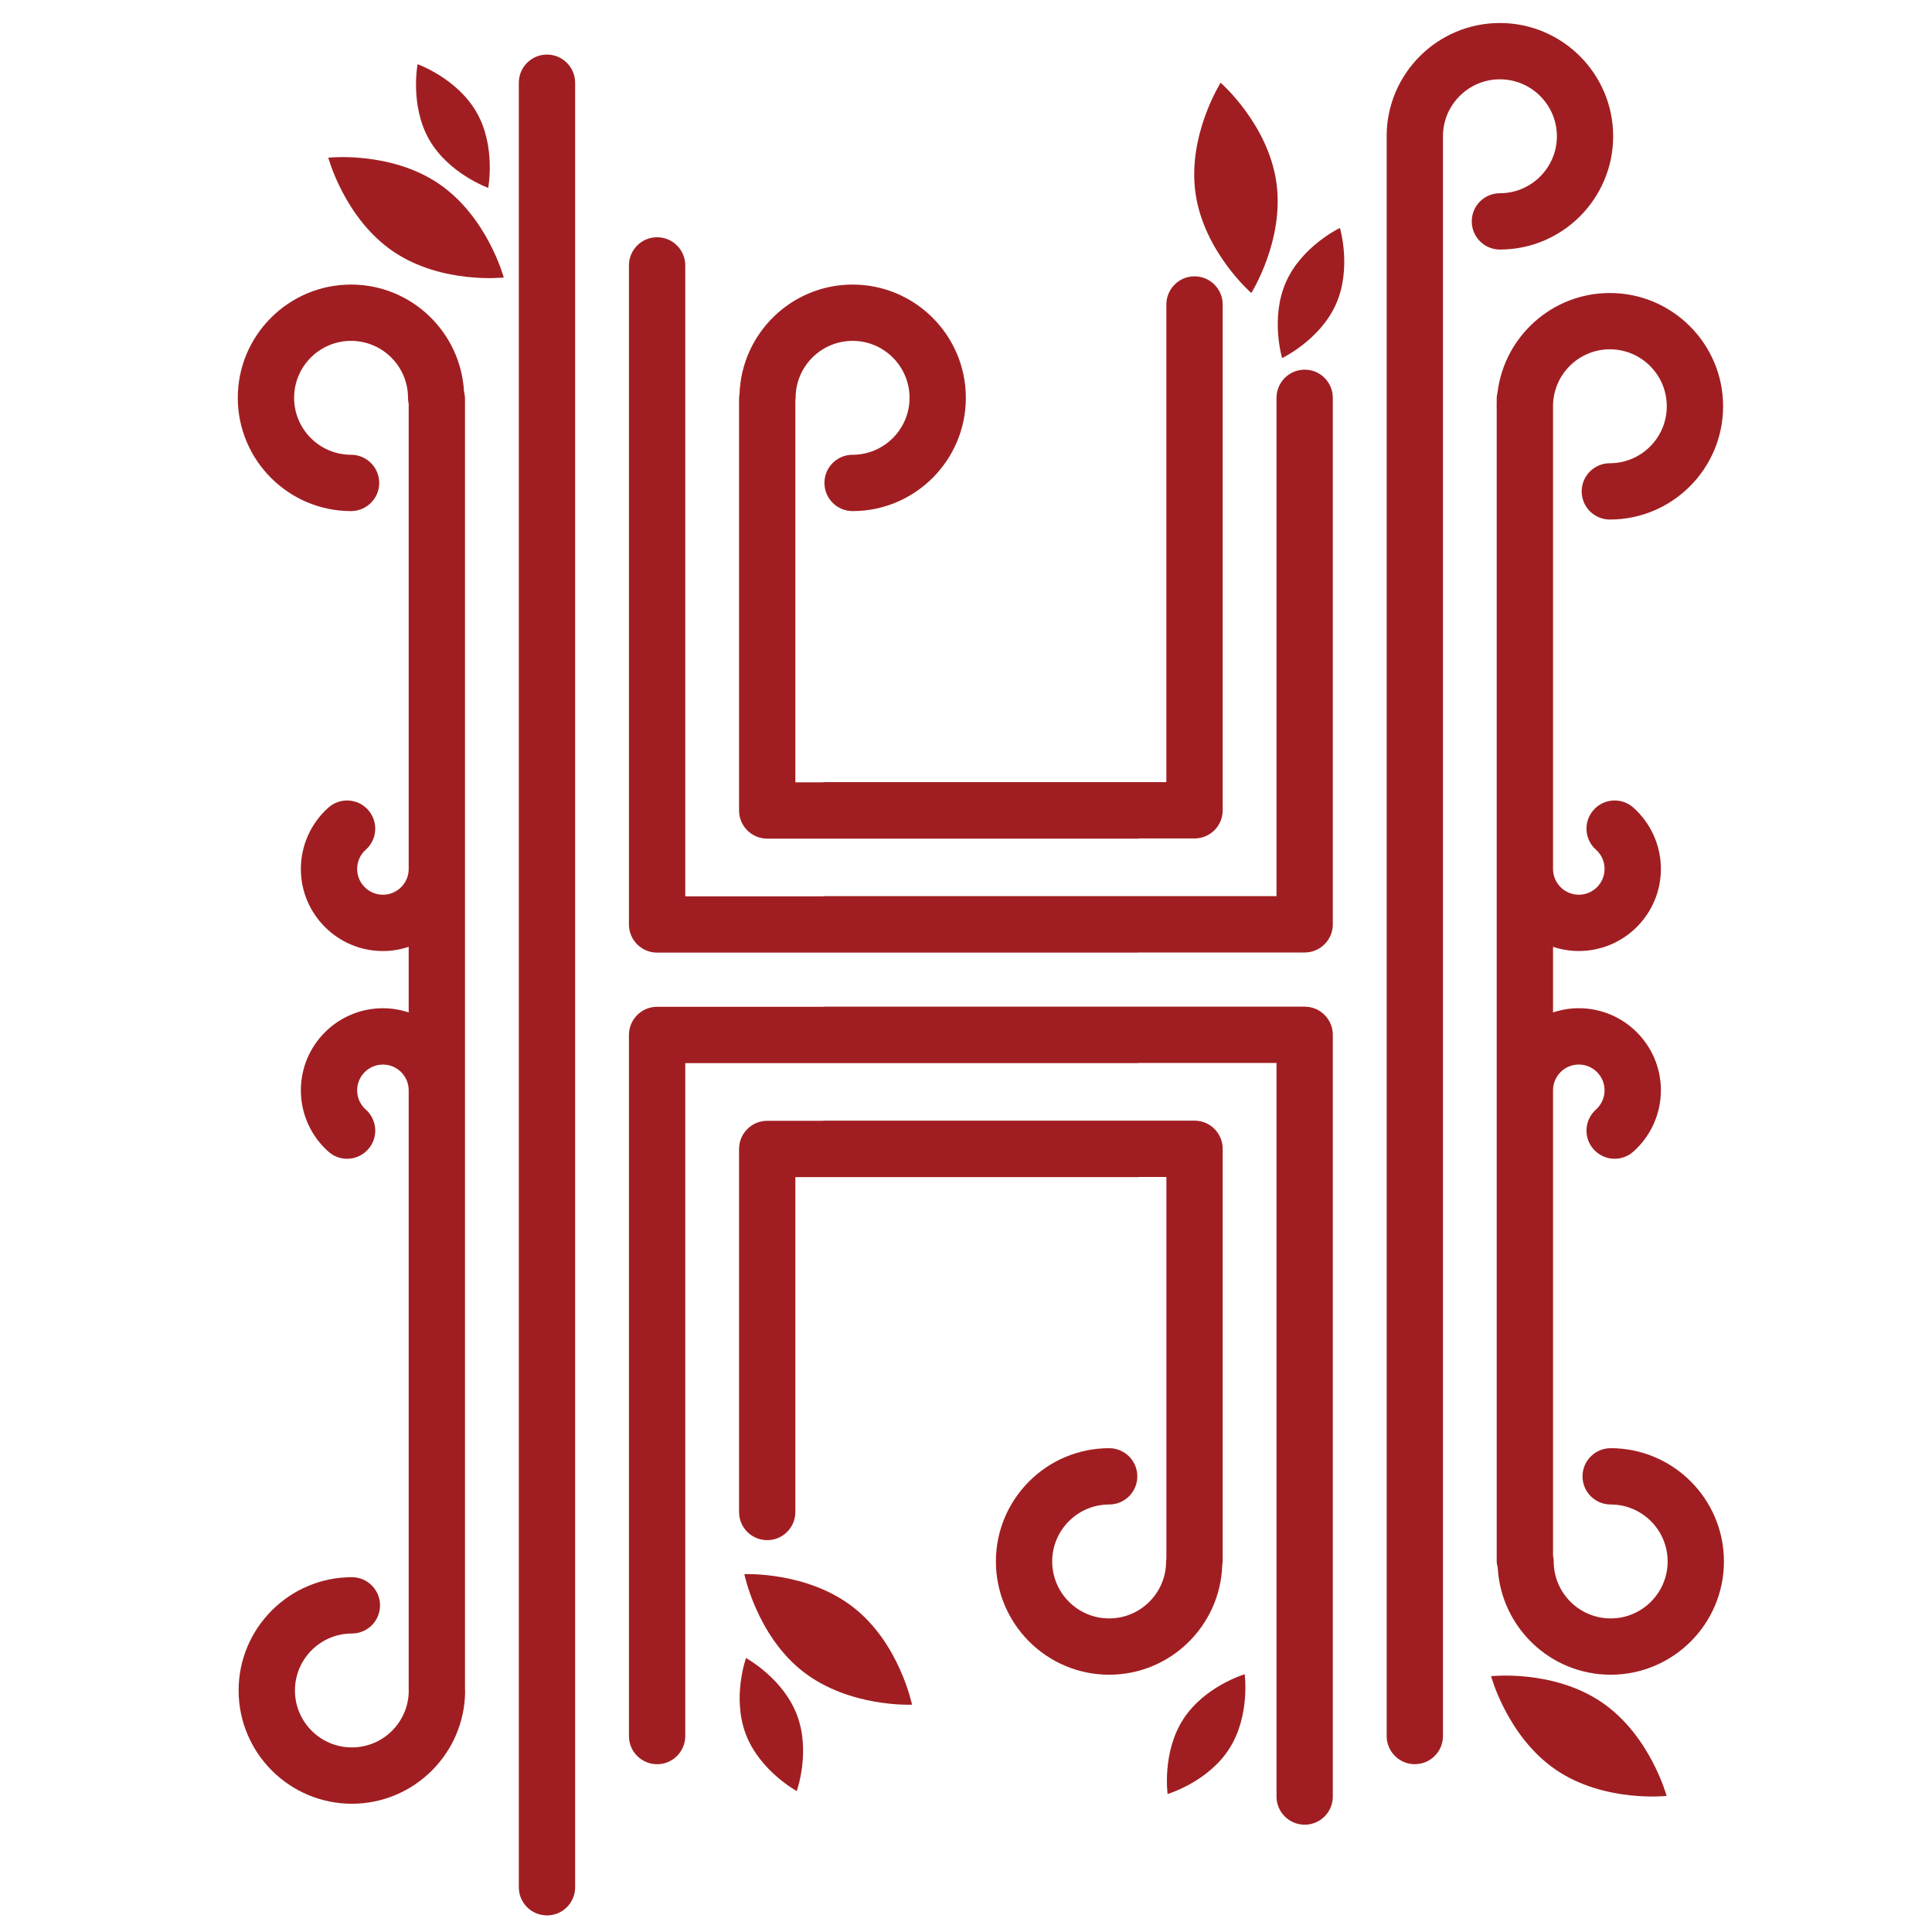 <svg width="65" height="65" viewBox="0 0 65 65" fill="none" xmlns="http://www.w3.org/2000/svg">
<rect width="100%" height="100%" fill="white" />
<path d="M15.643 13.41C15.643 13.328 15.63 13.25 15.611 13.173C15.5 11.171 13.84 9.574 11.81 9.574C9.71 9.574 8 11.283 8 13.384C8 15.485 9.71 17.195 11.81 17.195C12.333 17.195 12.758 16.77 12.758 16.247C12.758 15.724 12.333 15.3 11.81 15.3C10.754 15.3 9.895 14.44 9.895 13.384C9.895 12.327 10.754 11.468 11.81 11.468C12.867 11.468 13.727 12.327 13.727 13.384C13.727 13.453 13.735 13.521 13.75 13.586V29.235C13.75 29.713 13.361 30.102 12.883 30.102C12.404 30.102 12.016 29.713 12.016 29.235C12.016 28.984 12.12 28.754 12.307 28.587C12.697 28.239 12.732 27.64 12.385 27.249C12.037 26.858 11.438 26.824 11.048 27.171C10.459 27.695 10.122 28.448 10.122 29.235C10.122 30.758 11.36 31.997 12.883 31.997C13.186 31.997 13.477 31.946 13.75 31.855V34.062C13.477 33.972 13.186 33.921 12.883 33.921C11.36 33.921 10.122 35.159 10.122 36.682C10.122 37.469 10.459 38.222 11.048 38.745C11.228 38.907 11.453 38.986 11.677 38.986C11.938 38.986 12.198 38.878 12.385 38.668C12.733 38.277 12.698 37.678 12.307 37.331C12.12 37.164 12.016 36.933 12.016 36.682C12.016 36.204 12.405 35.816 12.883 35.816C13.361 35.816 13.75 36.204 13.75 36.682V56.874C13.75 56.882 13.752 56.889 13.752 56.898C13.739 57.943 12.887 58.79 11.838 58.79C10.782 58.79 9.923 57.931 9.923 56.874C9.923 55.817 10.782 54.958 11.838 54.958C12.362 54.958 12.786 54.534 12.786 54.01C12.786 53.486 12.362 53.063 11.838 53.063C9.738 53.063 8.028 54.773 8.028 56.873C8.028 58.974 9.738 60.685 11.838 60.685C13.939 60.685 15.649 58.974 15.649 56.873C15.649 56.857 15.645 56.841 15.644 56.825V13.409L15.643 13.41Z" fill="#A01E21"/>
<path d="M18.402 1.836C17.879 1.836 17.455 2.26 17.455 2.784V63.495C17.455 64.019 17.879 64.442 18.402 64.442C18.925 64.442 19.35 64.019 19.35 63.495V2.784C19.35 2.261 18.925 1.836 18.402 1.836Z" fill="#A01E21"/>
<path d="M25.812 28.215H38.269C38.288 28.215 38.304 28.21 38.323 28.209H40.188C40.712 28.209 41.136 27.785 41.136 27.262V10.245C41.136 9.722 40.712 9.297 40.188 9.297C39.665 9.297 39.241 9.722 39.241 10.245V26.314H27.732C27.712 26.314 27.694 26.319 27.674 26.32H26.759V13.48C26.762 13.448 26.768 13.417 26.768 13.384C26.768 12.328 27.628 11.468 28.685 11.468C29.741 11.468 30.601 12.328 30.601 13.384C30.601 14.44 29.741 15.3 28.685 15.3C28.162 15.3 27.737 15.724 27.737 16.247C27.737 16.77 28.162 17.195 28.685 17.195C30.786 17.195 32.495 15.485 32.495 13.384C32.495 11.283 30.786 9.574 28.685 9.574C26.628 9.574 24.951 11.213 24.881 13.253C24.872 13.305 24.865 13.356 24.865 13.41V27.268C24.865 27.791 25.289 28.215 25.812 28.215L25.812 28.215Z" fill="#A01E21"/>
<path d="M14.771 6.187C13.14 5.074 11.045 5.305 11.045 5.305C11.045 5.305 11.592 7.343 13.223 8.456C14.854 9.569 16.949 9.337 16.949 9.337C16.949 9.337 16.401 7.301 14.771 6.187Z" fill="#A01E21"/>
<path d="M28.706 54.074C27.149 52.862 25.043 52.961 25.043 52.961C25.043 52.961 25.462 55.028 27.02 56.241C28.578 57.453 30.684 57.352 30.684 57.352C30.684 57.352 30.264 55.287 28.706 54.074Z" fill="#A01E21"/>
<path d="M42.098 9.858C42.098 9.858 43.225 8.076 42.94 6.122C42.656 4.169 41.067 2.783 41.067 2.783C41.067 2.783 39.939 4.565 40.224 6.518C40.509 8.473 42.098 9.858 42.098 9.858Z" fill="#A01E21"/>
<path d="M16.425 6.32C16.425 6.32 16.692 4.933 16.037 3.784C15.381 2.635 14.05 2.16 14.05 2.16C14.05 2.16 13.783 3.547 14.439 4.696C15.095 5.845 16.425 6.32 16.425 6.32Z" fill="#A01E21"/>
<path d="M43.894 33.868H27.732C27.714 33.868 27.696 33.873 27.678 33.873H22.107C21.584 33.873 21.16 34.298 21.16 34.821V58.408C21.16 58.931 21.584 59.355 22.107 59.355C22.63 59.355 23.055 58.931 23.055 58.408V35.768H38.269C38.288 35.768 38.305 35.764 38.324 35.762H42.947V60.443C42.947 60.966 43.371 61.39 43.894 61.39C44.418 61.39 44.841 60.966 44.841 60.443V34.815C44.841 34.292 44.417 33.868 43.894 33.868L43.894 33.868Z" fill="#A01E21"/>
<path d="M43.895 12.437C43.371 12.437 42.947 12.861 42.947 13.384V30.15H27.733C27.714 30.15 27.696 30.155 27.678 30.156H23.055V8.93C23.055 8.406 22.63 7.982 22.107 7.982C21.584 7.982 21.16 8.406 21.16 8.93V31.103C21.16 31.626 21.584 32.05 22.107 32.05H38.269C38.288 32.05 38.305 32.046 38.323 32.045H43.894C44.417 32.045 44.841 31.621 44.841 31.098V13.384C44.841 12.861 44.417 12.437 43.895 12.437Z" fill="#A01E21"/>
<path d="M54.19 48.723C53.667 48.723 53.242 49.147 53.242 49.67C53.242 50.193 53.667 50.617 54.19 50.617C55.247 50.617 56.106 51.477 56.106 52.533C56.106 53.59 55.247 54.45 54.19 54.45C53.133 54.45 52.273 53.59 52.273 52.533C52.273 52.464 52.265 52.397 52.25 52.331V36.682C52.25 36.204 52.639 35.815 53.117 35.815C53.594 35.815 53.984 36.204 53.984 36.682C53.984 36.929 53.878 37.166 53.693 37.331C53.303 37.678 53.268 38.277 53.615 38.668C53.802 38.878 54.063 38.985 54.323 38.985C54.547 38.985 54.772 38.906 54.953 38.745C55.541 38.222 55.879 37.469 55.879 36.682C55.879 35.159 54.64 33.92 53.117 33.92C52.815 33.92 52.523 33.971 52.25 34.062V31.855C52.523 31.945 52.815 31.996 53.117 31.996C54.64 31.996 55.879 30.757 55.879 29.235C55.879 28.447 55.541 27.695 54.953 27.171C54.562 26.823 53.963 26.858 53.615 27.249C53.268 27.64 53.303 28.239 53.693 28.586C53.881 28.753 53.984 28.984 53.984 29.235C53.984 29.713 53.594 30.102 53.117 30.102C52.639 30.102 52.25 29.713 52.25 29.235V13.618C52.278 12.585 53.122 11.752 54.162 11.752C55.218 11.752 56.077 12.612 56.077 13.668C56.077 14.725 55.218 15.585 54.162 15.585C53.639 15.585 53.214 16.008 53.214 16.532C53.214 17.056 53.639 17.479 54.162 17.479C56.263 17.479 57.972 15.77 57.972 13.669C57.972 11.568 56.263 9.858 54.162 9.858C52.22 9.858 50.617 11.318 50.383 13.197C50.367 13.268 50.355 13.341 50.355 13.416V13.582C50.355 13.611 50.352 13.639 50.352 13.669C50.352 13.684 50.355 13.698 50.355 13.712V52.507C50.355 52.591 50.37 52.67 50.39 52.748C50.502 54.749 52.16 56.344 54.19 56.344C56.29 56.344 58 54.635 58 52.533C58 50.432 56.29 48.723 54.19 48.723H54.19Z" fill="#A01E21"/>
<path d="M41.12 52.665C41.129 52.614 41.136 52.562 41.136 52.507V38.651C41.136 38.127 40.712 37.703 40.189 37.703H27.732C27.714 37.703 27.697 37.707 27.679 37.708H25.812C25.289 37.708 24.865 38.133 24.865 38.656V50.869C24.865 51.393 25.289 51.817 25.812 51.817C26.335 51.817 26.759 51.393 26.759 50.869V39.604H38.269C38.288 39.604 38.305 39.598 38.323 39.598H39.242V52.442C39.238 52.473 39.232 52.502 39.232 52.533C39.232 53.59 38.373 54.45 37.316 54.45C36.259 54.45 35.4 53.59 35.4 52.533C35.4 51.476 36.26 50.617 37.316 50.617C37.84 50.617 38.264 50.194 38.264 49.67C38.264 49.147 37.84 48.723 37.316 48.723C35.216 48.723 33.506 50.433 33.506 52.533C33.506 54.634 35.216 56.344 37.316 56.344C39.373 56.344 41.05 54.705 41.121 52.665L41.12 52.665Z" fill="#A01E21"/>
<path d="M54.273 4.585C54.273 2.483 52.563 0.774 50.462 0.774C48.361 0.774 46.652 2.483 46.652 4.585C46.652 4.587 46.653 4.59 46.653 4.594V58.407C46.653 58.93 47.077 59.354 47.6 59.354C48.123 59.354 48.547 58.93 48.547 58.407V4.585C48.547 4.584 48.547 4.582 48.547 4.58C48.549 3.526 49.408 2.668 50.462 2.668C51.517 2.668 52.38 3.528 52.38 4.584C52.38 5.641 51.519 6.501 50.462 6.501C49.94 6.501 49.516 6.925 49.516 7.449C49.516 7.973 49.94 8.396 50.462 8.396C52.564 8.396 54.273 6.686 54.273 4.584L54.273 4.585Z" fill="#A01E21"/>
<path d="M53.892 57.274C52.261 56.161 50.166 56.393 50.166 56.393C50.166 56.393 50.714 58.429 52.344 59.541C53.975 60.654 56.071 60.422 56.071 60.422C56.071 60.422 55.523 58.387 53.892 57.274Z" fill="#A01E21"/>
<path d="M25.098 55.783C25.098 55.783 24.622 57.112 25.093 58.349C25.565 59.584 26.806 60.258 26.806 60.258C26.806 60.258 27.283 58.928 26.811 57.693C26.34 56.456 25.098 55.783 25.098 55.783Z" fill="#A01E21"/>
<path d="M39.806 57.846C39.09 58.958 39.283 60.358 39.283 60.358C39.283 60.358 40.638 59.954 41.353 58.841C42.069 57.728 41.876 56.328 41.876 56.328C41.876 56.328 40.521 56.732 39.806 57.846Z" fill="#A01E21"/>
<path d="M43.267 9.485C42.73 10.694 43.135 12.047 43.135 12.047C43.135 12.047 44.411 11.441 44.948 10.232C45.485 9.023 45.08 7.669 45.08 7.669C45.08 7.669 43.803 8.276 43.267 9.485Z" fill="#A01E21"/>
</svg>
